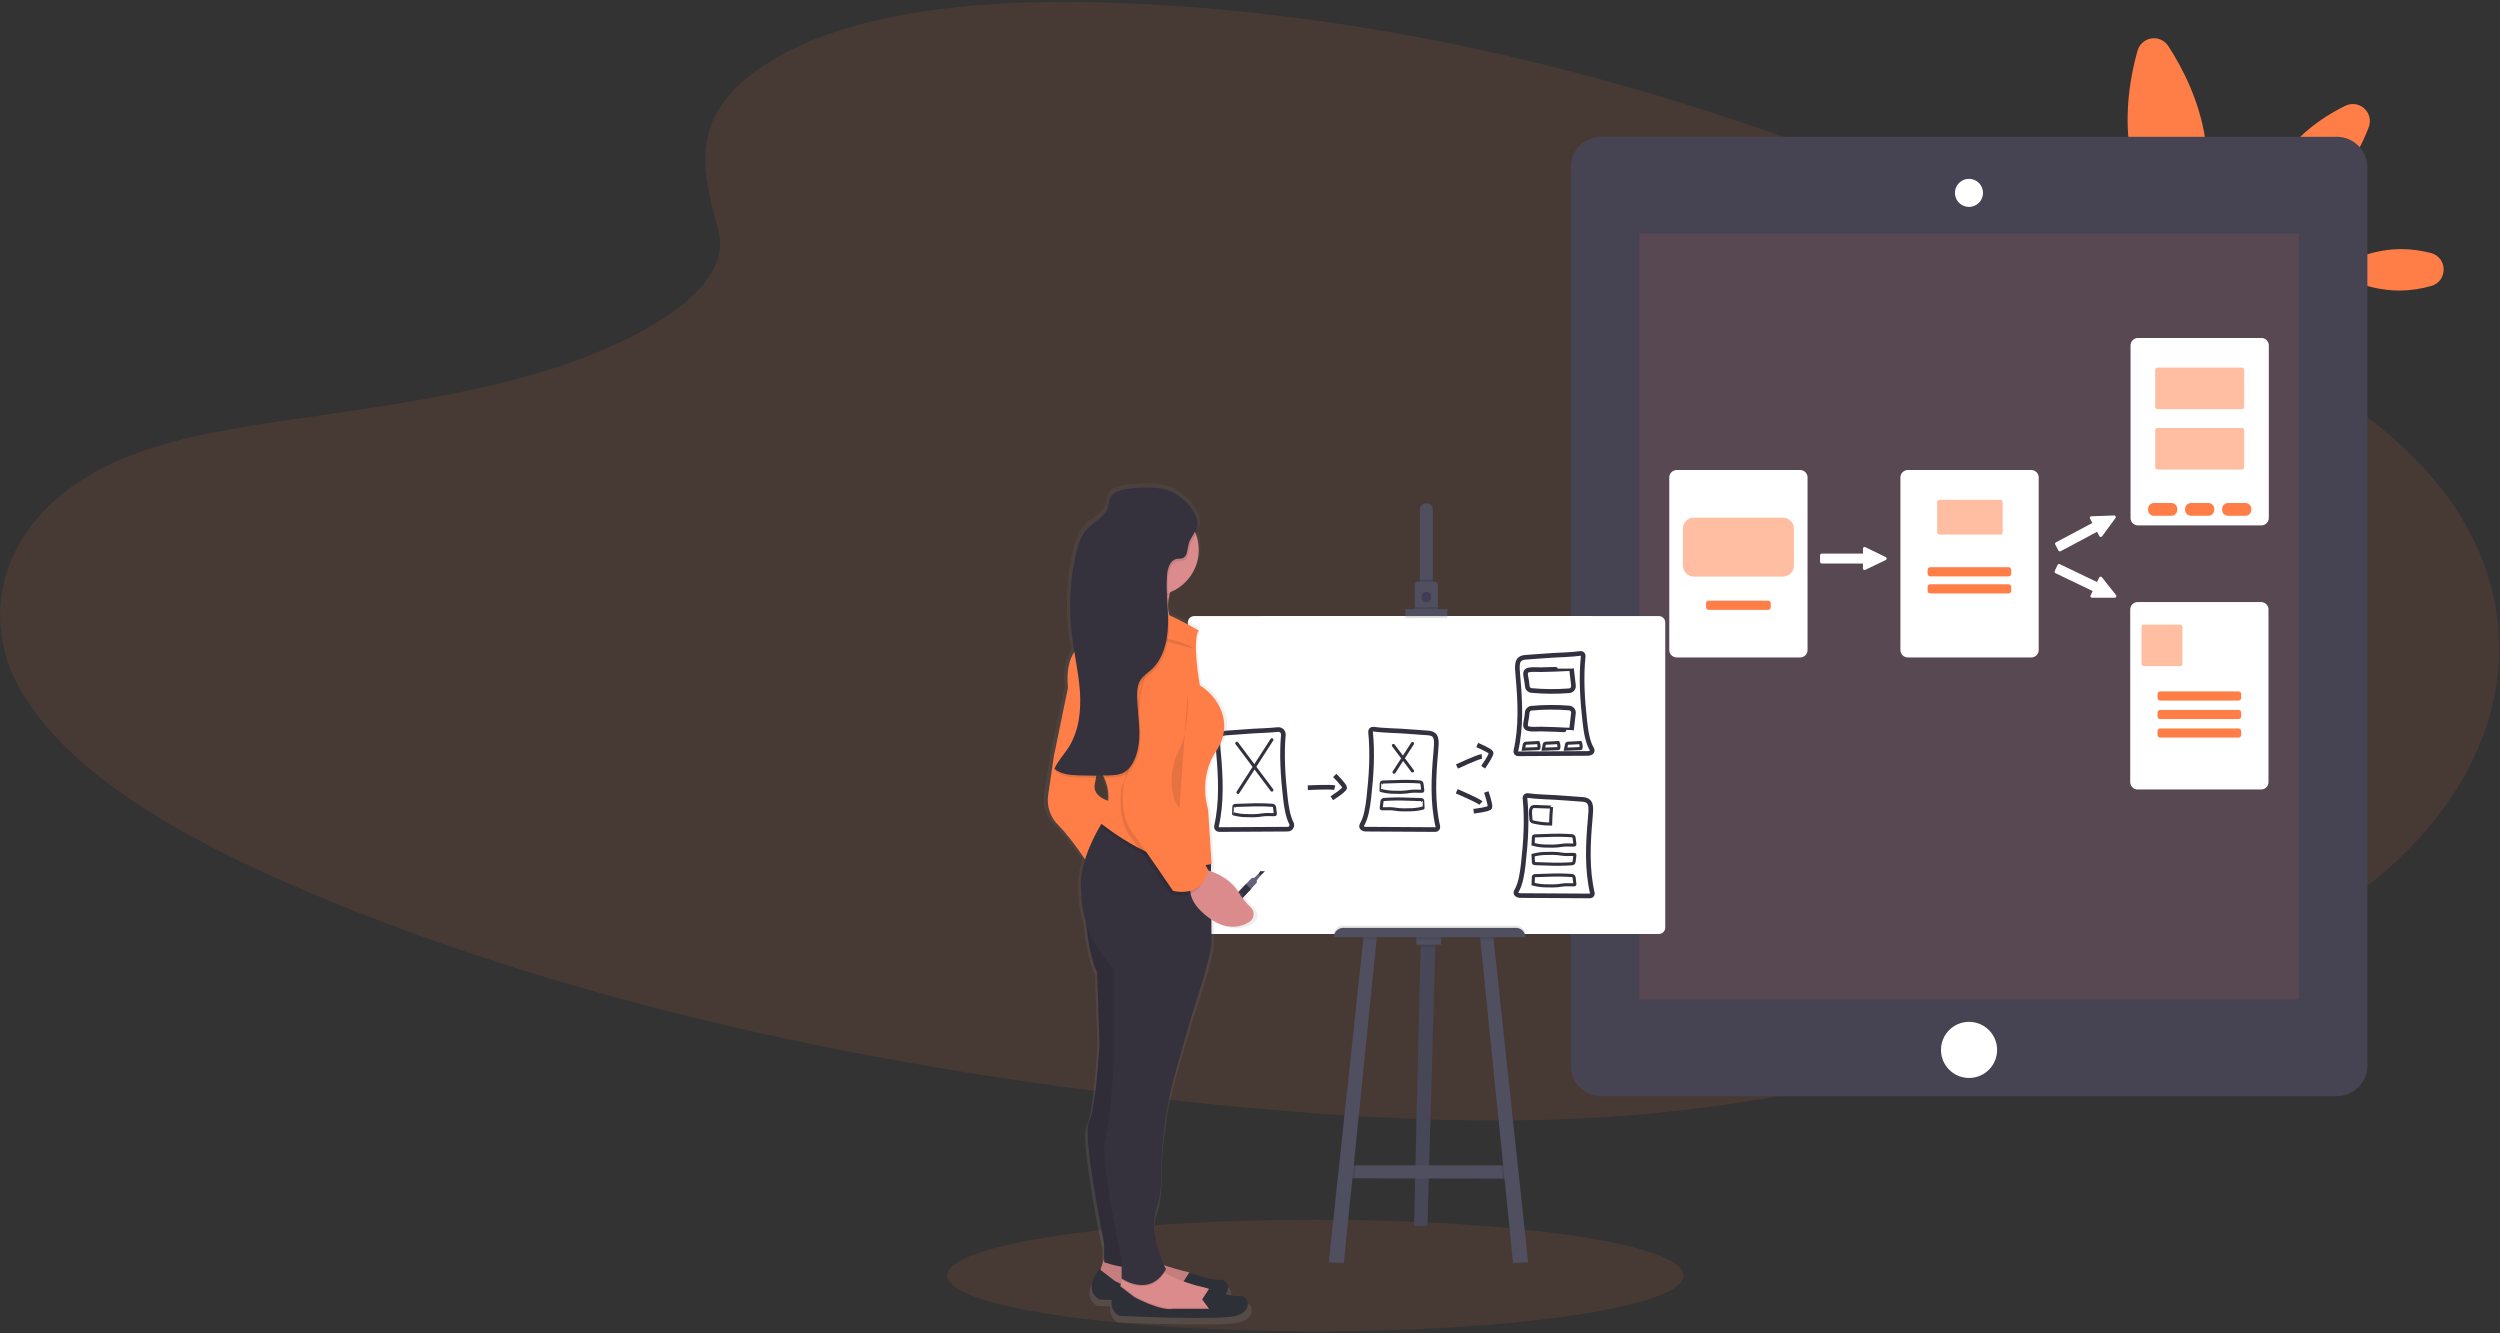 <svg width="992" height="529" viewBox="0 0 992 529" fill="none" xmlns="http://www.w3.org/2000/svg">
<rect x="0" y="0" width="992" height="529" fill="#333333" stroke="none"/>
<path opacity="0.1" d="M521.936 528.266C602.61 528.266 668.009 518.353 668.009 506.125C668.009 493.896 602.61 483.983 521.936 483.983C441.263 483.983 375.864 493.896 375.864 506.125C375.864 518.353 441.263 528.266 521.936 528.266Z" fill="#FF7E47"/>
<path opacity="0.1" d="M306.232 24.03C339.871 3.61 392.683 -0.572 440.76 1.077C591.747 6.194 728.028 55.809 845.944 111.944C888.629 132.271 930.654 154.167 958.356 182.157C1014.76 239.123 998.022 318.045 919.6 364.973C892.918 380.964 860.574 393.185 827.374 404.034C768.33 423.328 704.624 438.815 637.615 443.224C589.831 446.367 541.46 443.809 493.954 439.423C361.221 427.172 230.931 400.061 121.736 353.705C73.845 333.396 28.705 308.093 8.962 275.195C-10.782 242.296 1.818 200.609 50.763 181.143C70.989 173.085 95.171 169.457 118.842 166.031C153.669 161.006 189.104 156.049 220.551 145.833C253.029 135.273 291.49 114.859 285.063 91.5C278.16 66.425 272.606 44.412 306.236 24.03H306.232Z" fill="#FF7E47"/>
<path d="M875.032 55.164C879.19 82.57 867.621 107.055 867.621 107.055C867.621 107.055 849.311 87.109 845.141 59.703C842.81 44.327 845.424 29.885 848.167 20.155C848.513 18.892 849.219 17.756 850.198 16.886C851.177 16.015 852.388 15.448 853.683 15.252C854.979 15.057 856.303 15.242 857.496 15.785C858.688 16.328 859.697 17.205 860.4 18.31C865.917 26.773 872.701 39.794 875.032 55.164Z" fill="#FF7E47"/>
<path d="M952.343 98.843C956.463 98.824 960.567 99.343 964.552 100.387C971.262 102.109 971.366 111.612 964.693 113.481C960.732 114.61 956.64 115.218 952.521 115.29C937.434 115.456 925.115 107.362 925.115 107.362C925.115 107.362 937.256 99.009 952.343 98.843Z" fill="#FF7E47"/>
<path d="M909.905 57.181C895.864 72.612 892.893 92.779 892.893 92.779C892.893 92.779 912.685 87.92 926.72 72.483C933.228 65.33 937.361 57.162 939.919 50.458C940.404 49.189 940.495 47.803 940.181 46.482C939.867 45.16 939.163 43.964 938.16 43.048C937.156 42.132 935.9 41.539 934.556 41.347C933.211 41.155 931.839 41.372 930.62 41.971C924.15 45.15 916.412 50.028 909.905 57.181Z" fill="#FF7E47"/>
<path d="M927.206 54.272H635.43C628.705 54.272 623.252 59.724 623.252 66.449V422.787C623.252 429.512 628.705 434.964 635.43 434.964H927.206C933.932 434.964 939.384 429.512 939.384 422.787V66.449C939.384 59.724 933.932 54.272 927.206 54.272Z" fill="#464353"/>
<path opacity="0.1" d="M912.113 92.675H650.523V396.561H912.113V92.675Z" fill="#FF7E47"/>
<path d="M781.318 427.731C787.467 427.731 792.451 422.747 792.451 416.599C792.451 410.451 787.467 405.467 781.318 405.467C775.17 405.467 770.186 410.451 770.186 416.599C770.186 422.747 775.17 427.731 781.318 427.731Z" fill="white"/>
<path d="M781.318 81.795C780.278 81.795 779.261 81.486 778.397 80.908C777.532 80.331 776.858 79.509 776.46 78.548C776.062 77.588 775.958 76.53 776.161 75.51C776.364 74.49 776.864 73.553 777.6 72.818C778.335 72.082 779.272 71.581 780.292 71.378C781.312 71.175 782.37 71.28 783.331 71.678C784.291 72.076 785.113 72.75 785.691 73.614C786.268 74.479 786.577 75.496 786.577 76.536C786.574 77.93 786.018 79.265 785.033 80.251C784.048 81.236 782.712 81.791 781.318 81.795Z" fill="white"/>
<path d="M781.319 71.585C782.298 71.585 783.255 71.875 784.069 72.419C784.883 72.963 785.518 73.737 785.893 74.641C786.268 75.546 786.366 76.541 786.175 77.502C785.983 78.462 785.512 79.344 784.819 80.037C784.127 80.729 783.245 81.201 782.284 81.392C781.324 81.583 780.329 81.485 779.424 81.11C778.519 80.735 777.746 80.101 777.202 79.287C776.658 78.472 776.367 77.515 776.367 76.536C776.369 75.223 776.891 73.965 777.819 73.037C778.748 72.109 780.006 71.587 781.319 71.585ZM781.319 70.97C780.216 70.964 779.137 71.285 778.218 71.893C777.298 72.501 776.58 73.368 776.154 74.385C775.728 75.401 775.614 76.521 775.825 77.603C776.036 78.685 776.564 79.679 777.341 80.461C778.118 81.242 779.11 81.775 780.191 81.993C781.271 82.21 782.392 82.102 783.411 81.681C784.43 81.261 785.301 80.547 785.914 79.632C786.527 78.716 786.854 77.638 786.854 76.536C786.858 75.806 786.718 75.083 786.441 74.408C786.165 73.733 785.758 73.119 785.244 72.602C784.729 72.085 784.118 71.674 783.444 71.394C782.77 71.114 782.048 70.97 781.319 70.97Z" fill="white"/>
<path d="M714.285 186.813H665.321C663.861 186.813 662.677 187.998 662.677 189.458V257.925C662.677 259.385 663.861 260.569 665.321 260.569H714.285C715.746 260.569 716.93 259.385 716.93 257.925V189.458C716.93 187.998 715.746 186.813 714.285 186.813Z" fill="white" stroke="white" stroke-width="0.615" stroke-miterlimit="10"/>
<path opacity="0.5" d="M707.451 205.399H672.154C669.729 205.399 667.763 207.366 667.763 209.791V224.41C667.763 226.836 669.729 228.802 672.154 228.802H707.451C709.877 228.802 711.843 226.836 711.843 224.41V209.791C711.843 207.366 709.877 205.399 707.451 205.399Z" fill="#FF7E47"/>
<path d="M701.602 238.348H678.003C677.429 238.348 676.964 238.813 676.964 239.387V240.943C676.964 241.517 677.429 241.983 678.003 241.983H701.602C702.177 241.983 702.642 241.517 702.642 240.943V239.387C702.642 238.813 702.177 238.348 701.602 238.348Z" fill="#FF7E47"/>
<path d="M806.006 186.813H757.043C755.582 186.813 754.398 187.998 754.398 189.458V257.925C754.398 259.385 755.582 260.569 757.043 260.569H806.006C807.467 260.569 808.651 259.385 808.651 257.925V189.458C808.651 187.998 807.467 186.813 806.006 186.813Z" fill="white" stroke="white" stroke-width="0.615" stroke-miterlimit="10"/>
<path opacity="0.5" d="M793.767 198.333H769.565C769.069 198.333 768.667 198.735 768.667 199.231V211.237C768.667 211.733 769.069 212.135 769.565 212.135H793.767C794.263 212.135 794.665 211.733 794.665 211.237V199.231C794.665 198.735 794.263 198.333 793.767 198.333Z" fill="#FF7E47"/>
<path d="M797.014 225.068H765.905C765.331 225.068 764.866 225.534 764.866 226.108V227.664C764.866 228.238 765.331 228.703 765.905 228.703H797.014C797.588 228.703 798.053 228.238 798.053 227.664V226.108C798.053 225.534 797.588 225.068 797.014 225.068Z" fill="#FF7E47"/>
<path d="M797.014 231.847H765.905C765.331 231.847 764.866 232.312 764.866 232.886V234.442C764.866 235.016 765.331 235.482 765.905 235.482H797.014C797.588 235.482 798.053 235.016 798.053 234.442V232.886C798.053 232.312 797.588 231.847 797.014 231.847Z" fill="#FF7E47"/>
<path d="M897.315 134.418H848.352C846.891 134.418 845.707 135.602 845.707 137.063V205.529C845.707 206.99 846.891 208.174 848.352 208.174H897.315C898.776 208.174 899.96 206.99 899.96 205.529V137.063C899.96 135.602 898.776 134.418 897.315 134.418Z" fill="white" stroke="white" stroke-width="0.615" stroke-miterlimit="10"/>
<path opacity="0.5" d="M889.596 145.863H856.07C855.574 145.863 855.172 146.265 855.172 146.761V161.448C855.172 161.944 855.574 162.346 856.07 162.346H889.596C890.092 162.346 890.494 161.944 890.494 161.448V146.761C890.494 146.265 890.092 145.863 889.596 145.863Z" fill="#FF7E47"/>
<path opacity="0.5" d="M889.596 169.819H856.07C855.574 169.819 855.172 170.221 855.172 170.717V185.405C855.172 185.9 855.574 186.302 856.07 186.302H889.596C890.092 186.302 890.494 185.9 890.494 185.405V170.717C890.494 170.221 890.092 169.819 889.596 169.819Z" fill="#FF7E47"/>
<path d="M861.581 199.588H854.705C853.404 199.588 852.35 200.643 852.35 201.943V202.319C852.35 203.62 853.404 204.674 854.705 204.674H861.581C862.882 204.674 863.937 203.62 863.937 202.319V201.943C863.937 200.643 862.882 199.588 861.581 199.588Z" fill="#FF7E47"/>
<path d="M876.275 199.588H869.399C868.098 199.588 867.043 200.643 867.043 201.943V202.319C867.043 203.62 868.098 204.674 869.399 204.674H876.275C877.576 204.674 878.63 203.62 878.63 202.319V201.943C878.63 200.643 877.576 199.588 876.275 199.588Z" fill="#FF7E47"/>
<path d="M890.968 199.588H884.092C882.791 199.588 881.736 200.643 881.736 201.943V202.319C881.736 203.62 882.791 204.674 884.092 204.674H890.968C892.269 204.674 893.324 203.62 893.324 202.319V201.943C893.324 200.643 892.269 199.588 890.968 199.588Z" fill="#FF7E47"/>
<path d="M897.186 239.209H848.223C846.762 239.209 845.578 240.393 845.578 241.854V310.32C845.578 311.781 846.762 312.965 848.223 312.965H897.186C898.647 312.965 899.831 311.781 899.831 310.32V241.854C899.831 240.393 898.647 239.209 897.186 239.209Z" fill="white" stroke="white" stroke-width="0.615" stroke-miterlimit="10"/>
<path opacity="0.5" d="M865.081 247.831H850.665C850.169 247.831 849.767 248.233 849.767 248.729V263.416C849.767 263.912 850.169 264.314 850.665 264.314H865.081C865.577 264.314 865.979 263.912 865.979 263.416V248.729C865.979 248.233 865.577 247.831 865.081 247.831Z" fill="#FF7E47"/>
<path d="M888.262 274.353H857.153C856.579 274.353 856.114 274.818 856.114 275.392V276.948C856.114 277.522 856.579 277.987 857.153 277.987H888.262C888.836 277.987 889.301 277.522 889.301 276.948V275.392C889.301 274.818 888.836 274.353 888.262 274.353Z" fill="#FF7E47"/>
<path d="M888.262 281.702H857.153C856.579 281.702 856.114 282.168 856.114 282.742V284.298C856.114 284.872 856.579 285.337 857.153 285.337H888.262C888.836 285.337 889.301 284.872 889.301 284.298V282.742C889.301 282.168 888.836 281.702 888.262 281.702Z" fill="#FF7E47"/>
<path d="M888.262 289.052H857.153C856.579 289.052 856.114 289.517 856.114 290.091V291.647C856.114 292.221 856.579 292.687 857.153 292.687H888.262C888.836 292.687 889.301 292.221 889.301 291.647V290.091C889.301 289.517 888.836 289.052 888.262 289.052Z" fill="#FF7E47"/>
<path d="M748.143 221.932L747.312 222.332L740.584 225.567L739.969 225.856C739.928 225.875 739.883 225.886 739.838 225.887C739.793 225.888 739.748 225.88 739.706 225.864C739.664 225.847 739.626 225.822 739.594 225.79C739.562 225.758 739.537 225.72 739.52 225.678C739.513 225.637 739.513 225.595 739.52 225.555V223.642C739.52 223.555 739.486 223.472 739.424 223.411C739.363 223.35 739.28 223.316 739.194 223.316H722.84C722.753 223.316 722.669 223.282 722.607 223.221C722.545 223.16 722.509 223.077 722.508 222.99V220.29C722.509 220.203 722.545 220.12 722.607 220.059C722.669 219.998 722.753 219.964 722.84 219.964H739.212C739.299 219.962 739.382 219.927 739.443 219.864C739.504 219.802 739.538 219.719 739.538 219.632V217.676C739.532 217.635 739.532 217.594 739.538 217.553C739.556 217.511 739.581 217.474 739.613 217.443C739.646 217.411 739.684 217.387 739.726 217.371C739.768 217.355 739.813 217.347 739.858 217.349C739.903 217.351 739.947 217.361 739.987 217.381L740.602 217.67L747.312 220.936L748.143 221.342C748.199 221.368 748.246 221.41 748.28 221.462C748.313 221.514 748.331 221.575 748.331 221.637C748.331 221.699 748.313 221.759 748.28 221.812C748.246 221.864 748.199 221.906 748.143 221.932Z" fill="white" stroke="white" stroke-width="0.615" stroke-miterlimit="10"/>
<path d="M839.188 205.345L838.646 206.089L834.243 212.092L833.855 212.627C833.828 212.662 833.793 212.692 833.754 212.714C833.715 212.736 833.672 212.75 833.627 212.755C833.582 212.761 833.537 212.757 833.494 212.744C833.451 212.732 833.41 212.711 833.375 212.682C833.344 212.655 833.319 212.622 833.302 212.584L832.404 210.899C832.362 210.821 832.292 210.763 832.208 210.737C832.124 210.711 832.033 210.718 831.955 210.757L817.501 218.451C817.463 218.472 817.422 218.484 817.379 218.489C817.336 218.493 817.293 218.489 817.252 218.476C817.21 218.463 817.172 218.443 817.139 218.415C817.106 218.388 817.078 218.354 817.058 218.316L815.791 215.924C815.771 215.886 815.758 215.844 815.754 215.801C815.75 215.758 815.754 215.715 815.767 215.674C815.779 215.633 815.8 215.595 815.827 215.561C815.855 215.528 815.889 215.501 815.927 215.481L830.38 207.799C830.418 207.779 830.452 207.751 830.479 207.718C830.507 207.685 830.527 207.647 830.54 207.606C830.553 207.565 830.557 207.521 830.553 207.478C830.548 207.436 830.536 207.394 830.515 207.356L829.599 205.628C829.576 205.593 829.563 205.553 829.562 205.511C829.556 205.466 829.56 205.42 829.572 205.377C829.585 205.333 829.607 205.293 829.637 205.259C829.667 205.224 829.703 205.197 829.745 205.178C829.786 205.159 829.83 205.149 829.876 205.148H830.534L837.988 204.877L838.911 204.847C838.969 204.847 839.026 204.862 839.076 204.892C839.126 204.921 839.167 204.964 839.196 205.014C839.224 205.065 839.238 205.123 839.237 205.181C839.235 205.239 839.218 205.296 839.188 205.345Z" fill="white" stroke="white" stroke-width="0.615" stroke-miterlimit="10"/>
<path d="M839.138 236.871H830.116C830.071 236.871 830.026 236.862 829.985 236.844C829.944 236.826 829.906 236.8 829.876 236.767C829.845 236.734 829.822 236.695 829.807 236.653C829.792 236.611 829.786 236.565 829.79 236.521C829.791 236.48 829.802 236.44 829.82 236.404L830.644 234.676C830.663 234.637 830.674 234.595 830.677 234.552C830.679 234.509 830.673 234.466 830.659 234.425C830.644 234.385 830.622 234.347 830.593 234.315C830.564 234.283 830.53 234.257 830.491 234.239L815.73 227.154C815.651 227.115 815.59 227.047 815.561 226.964C815.533 226.881 815.538 226.79 815.576 226.711L816.745 224.281C816.762 224.242 816.788 224.206 816.82 224.177C816.852 224.148 816.889 224.125 816.93 224.111C816.971 224.097 817.014 224.091 817.057 224.093C817.1 224.096 817.143 224.108 817.181 224.128L831.942 231.219C832.022 231.256 832.112 231.26 832.195 231.231C832.277 231.203 832.345 231.143 832.385 231.065L833.234 229.3C833.257 229.249 833.292 229.205 833.337 229.173C833.382 229.14 833.435 229.119 833.49 229.113C833.545 229.107 833.601 229.115 833.652 229.137C833.703 229.159 833.748 229.194 833.781 229.239L834.193 229.749L838.825 235.604L839.396 236.33C839.439 236.378 839.466 236.437 839.475 236.501C839.484 236.564 839.474 236.628 839.446 236.686C839.419 236.744 839.375 236.792 839.32 236.825C839.265 236.858 839.202 236.874 839.138 236.871Z" fill="white" stroke="white" stroke-width="0.615" stroke-miterlimit="10"/>
<path d="M563.704 375.675L563.753 373.596L569.578 373.872L569.529 375.675L566.392 486.425H561.115L563.704 375.675Z" fill="#504F60"/>
<path opacity="0.1" d="M563.704 375.675L563.753 373.596L569.578 373.872L569.529 375.675L566.392 486.425H561.115L563.704 375.675Z" fill="black"/>
<path d="M535.997 462.414H599.696L600.115 467.691L596.166 467.679L537.46 467.556L534.336 467.55L535.997 462.414Z" fill="#504F60"/>
<path opacity="0.1" d="M563.704 375.675L563.753 373.596L569.578 373.872L569.529 375.675H563.704Z" fill="black"/>
<path d="M571.804 371.166H562.019V374.844H571.804V371.166Z" fill="#504F60"/>
<path opacity="0.1" d="M534.336 467.55L535.997 462.414H537.983L537.46 467.556L534.336 467.55Z" fill="black"/>
<path d="M540.978 372.692L541.132 371.234L546.409 371.099L546.243 372.692L533.222 501.131L527.256 500.854L540.978 372.692Z" fill="#504F60"/>
<path opacity="0.1" d="M595.631 462.414H599.696L600.115 467.691L596.166 467.679L595.631 462.414Z" fill="black"/>
<path d="M592.482 371.234L592.636 372.692L606.363 500.854L600.391 501.131L587.371 372.692L587.211 371.099L592.482 371.234Z" fill="#504F60"/>
<path d="M631.759 244.455H500.195V370.606H631.759V244.455Z" fill="white"/>
<path d="M658.23 244.455H473.877C472.474 244.455 471.337 245.592 471.337 246.995V368.066C471.337 369.469 472.474 370.606 473.877 370.606H658.23C659.633 370.606 660.77 369.469 660.77 368.066V246.995C660.77 245.592 659.633 244.455 658.23 244.455Z" fill="white"/>
<path d="M568.538 202.269V232.732H563.409V202.269C563.409 201.589 563.679 200.936 564.16 200.455C564.641 199.974 565.293 199.704 565.973 199.704C566.654 199.704 567.306 199.974 567.787 200.455C568.268 200.936 568.538 201.589 568.538 202.269Z" fill="#504F60"/>
<path opacity="0.1" d="M568.544 229.958H563.409V232.732H568.544V229.958Z" fill="black"/>
<path d="M570.555 232.037V242.099H561.397V232.037C561.397 231.711 561.527 231.398 561.758 231.167C561.988 230.937 562.301 230.807 562.628 230.807H569.288C569.453 230.802 569.617 230.83 569.771 230.89C569.924 230.95 570.064 231.039 570.182 231.154C570.3 231.269 570.394 231.406 570.458 231.558C570.523 231.71 570.556 231.873 570.555 232.037Z" fill="#504F60"/>
<path opacity="0.1" d="M565.973 239.117C567.047 239.117 567.917 238.246 567.917 237.173C567.917 236.1 567.047 235.229 565.973 235.229C564.9 235.229 564.03 236.1 564.03 237.173C564.03 238.246 564.9 239.117 565.973 239.117Z" fill="black"/>
<path d="M565.973 238.699C567.047 238.699 567.917 237.828 567.917 236.755C567.917 235.682 567.047 234.812 565.973 234.812C564.9 234.812 564.03 235.682 564.03 236.755C564.03 237.828 564.9 238.699 565.973 238.699Z" fill="#3F3D56"/>
<path opacity="0.1" d="M570.555 240.851H561.397V242.099H570.555V240.851Z" fill="black"/>
<path opacity="0.1" d="M574.301 242.518H557.646V245.291H574.301V242.518Z" fill="black"/>
<path d="M574.301 241.682H557.646V244.455H574.301V241.682Z" fill="#504F60"/>
<path opacity="0.1" d="M532.946 367.322H601.572C602.551 367.322 603.489 367.711 604.181 368.403C604.873 369.095 605.262 370.034 605.262 371.013H529.268C529.268 370.036 529.655 369.099 530.344 368.407C531.033 367.716 531.969 367.326 532.946 367.322Z" fill="black"/>
<path opacity="0.1" d="M546.243 372.692H540.978L541.132 371.234L546.409 371.099L546.243 372.692Z" fill="black"/>
<path opacity="0.1" d="M571.804 371.166H562.019V372.691H571.804V371.166Z" fill="black"/>
<path opacity="0.1" d="M587.211 371.099L592.482 371.234L592.636 372.692H587.371L587.211 371.099Z" fill="black"/>
<path d="M532.946 368.184H601.572C602.551 368.184 603.489 368.572 604.181 369.264C604.873 369.956 605.262 370.895 605.262 371.874H529.268C529.268 370.895 529.656 369.956 530.348 369.264C531.04 368.572 531.979 368.184 532.958 368.184H532.946Z" fill="#504F60"/>
<path d="M627.164 259.272C627.303 259.25 627.446 259.261 627.58 259.303C627.715 259.345 627.838 259.418 627.939 259.516C628.041 259.613 628.119 259.733 628.167 259.866C628.215 259.998 628.232 260.14 628.216 260.28C627.324 268.891 627.896 277.711 628.861 286.303C629.31 290.233 629.919 294.391 631.66 297.306C631.771 297.483 631.819 297.692 631.797 297.899C631.775 298.107 631.683 298.301 631.537 298.45C631.051 298.828 630.441 299.01 629.827 298.96L602.378 299.114C602.238 299.115 602.101 299.085 601.975 299.024C601.849 298.964 601.739 298.876 601.653 298.767C601.566 298.658 601.506 298.531 601.476 298.395C601.446 298.259 601.447 298.118 601.48 297.982C603.688 288.572 603.214 278.301 602.329 268.54C601.892 263.737 601.64 261.16 605.225 260.822C608.916 260.489 612.606 260.336 616.296 260.028C617.182 259.954 624.279 259.745 627.164 259.272Z" fill="white" stroke="#33313F" stroke-width="1.845" stroke-miterlimit="10"/>
<path d="M606.16 315.664C606.021 315.643 605.878 315.653 605.744 315.696C605.609 315.738 605.487 315.811 605.385 315.908C605.283 316.006 605.205 316.126 605.157 316.258C605.109 316.391 605.093 316.533 605.108 316.673C606 325.284 605.428 334.103 604.457 342.695C604.014 346.626 603.405 350.783 601.664 353.705C601.553 353.88 601.504 354.088 601.526 354.295C601.549 354.502 601.641 354.695 601.787 354.842C602.273 355.221 602.883 355.403 603.497 355.353L630.946 355.513C631.086 355.512 631.223 355.48 631.348 355.418C631.473 355.357 631.582 355.269 631.669 355.16C631.755 355.05 631.815 354.923 631.846 354.787C631.876 354.652 631.876 354.511 631.844 354.375C629.636 344.965 630.11 334.694 630.996 324.933C631.432 320.129 631.684 317.552 628.099 317.214C624.513 316.876 620.718 316.728 617.028 316.421C616.142 316.347 609.045 316.138 606.16 315.664Z" fill="white" stroke="#33313F" stroke-width="1.845" stroke-miterlimit="10"/>
<path d="M614.223 331.508C617.413 331.36 620.609 331.399 623.793 331.625C624 331.645 624.193 331.735 624.341 331.881C624.489 332.027 624.582 332.219 624.605 332.425L624.907 334.94C624.922 334.996 624.923 335.056 624.91 335.112C624.897 335.169 624.871 335.222 624.833 335.266C624.765 335.315 624.682 335.337 624.599 335.328C623.258 335.365 621.918 335.211 620.583 335.328C619.753 335.395 618.929 335.555 618.123 335.648C616.761 335.767 615.392 335.792 614.027 335.721C612.103 335.755 610.184 335.519 608.325 335.02C608.325 335.02 608.436 332.935 608.436 332.738C608.436 331.767 608.405 331.681 609.408 331.656L614.223 331.508Z" stroke="#33313F" stroke-width="1.23" stroke-miterlimit="10" stroke-linecap="round"/>
<path d="M614.223 342.849C617.413 342.999 620.609 342.958 623.793 342.726C624 342.706 624.193 342.616 624.341 342.471C624.489 342.325 624.582 342.133 624.605 341.927L624.907 339.417C624.922 339.36 624.923 339.3 624.91 339.242C624.898 339.184 624.871 339.131 624.833 339.085C624.765 339.037 624.682 339.015 624.599 339.024C623.258 338.987 621.918 339.147 620.583 339.024C619.753 338.962 618.929 338.802 618.123 338.71C616.761 338.587 615.392 338.562 614.027 338.636C612.103 338.603 610.184 338.839 608.325 339.337C608.325 339.337 608.436 341.416 608.436 341.619C608.436 342.591 608.405 342.671 609.408 342.702L614.223 342.849Z" stroke="#33313F" stroke-width="1.23" stroke-miterlimit="10" stroke-linecap="round"/>
<path d="M614.223 347.29C617.413 347.141 620.609 347.182 623.793 347.413C624 347.433 624.193 347.524 624.341 347.669C624.489 347.815 624.582 348.007 624.605 348.213L624.907 350.722C624.922 350.779 624.923 350.84 624.91 350.897C624.898 350.955 624.871 351.009 624.833 351.054C624.765 351.103 624.682 351.125 624.599 351.116C623.258 351.153 621.918 350.993 620.583 351.116C619.753 351.177 618.929 351.343 618.123 351.436C616.761 351.554 615.392 351.576 614.027 351.503C612.103 351.539 610.184 351.305 608.325 350.808C608.325 350.808 608.436 348.723 608.436 348.52C608.436 347.549 608.405 347.469 609.408 347.444L614.223 347.29Z" stroke="#33313F" stroke-width="1.23" stroke-miterlimit="10" stroke-linecap="round"/>
<path d="M618.264 294.648C618.546 295.324 618.639 296.064 618.535 296.789C618.536 296.847 618.521 296.904 618.492 296.955C618.458 296.988 618.417 297.013 618.373 297.029C618.328 297.045 618.281 297.051 618.234 297.047L612.391 297.275C612.391 297.275 612.717 295.553 612.76 295.43C612.963 294.728 613.473 294.913 614.131 294.876L618.264 294.648Z" fill="white" stroke="#33313F" stroke-width="1.23" stroke-miterlimit="10" stroke-linecap="round"/>
<path d="M627.09 294.648C627.369 295.325 627.461 296.065 627.355 296.789C627.358 296.846 627.345 296.904 627.318 296.955C627.283 296.987 627.243 297.012 627.198 297.028C627.154 297.044 627.107 297.05 627.06 297.047L621.21 297.275C621.21 297.275 621.543 295.553 621.586 295.43C621.782 294.728 622.293 294.913 622.957 294.876L627.09 294.648Z" fill="white" stroke="#33313F" stroke-width="1.23" stroke-miterlimit="10" stroke-linecap="round"/>
<path d="M623.566 265.286L624.353 272.052C624.38 272.296 624.357 272.543 624.286 272.779C624.216 273.014 624.099 273.233 623.942 273.423C623.786 273.613 623.593 273.769 623.375 273.883C623.158 273.997 622.919 274.067 622.674 274.088C617.682 274.482 612.666 274.449 607.68 273.989C607.236 273.946 606.823 273.745 606.517 273.422C606.211 273.098 606.032 272.675 606.013 272.23C605.919 271.024 605.743 269.826 605.484 268.644C605.281 267.414 605.06 266.227 606.511 265.864C607.963 265.502 609.949 265.76 611.536 265.729C613.438 265.692 615.335 265.639 617.225 265.569C617.754 265.569 623.566 265.256 623.566 265.286V265.286Z" stroke="#33313F" stroke-width="1.845" stroke-miterlimit="10"/>
<path d="M623.566 289.728L624.341 282.963C624.367 282.718 624.345 282.471 624.274 282.236C624.203 282 624.086 281.781 623.93 281.592C623.774 281.402 623.581 281.246 623.363 281.131C623.145 281.017 622.907 280.948 622.662 280.927C617.67 280.533 612.654 280.564 607.667 281.019C607.223 281.062 606.809 281.265 606.503 281.589C606.196 281.914 606.018 282.338 606.001 282.785C605.907 283.991 605.73 285.189 605.472 286.37C605.269 287.6 605.047 288.787 606.499 289.15C607.95 289.513 609.937 289.255 611.524 289.286C613.424 289.322 615.319 289.372 617.213 289.445C617.754 289.464 623.566 289.778 623.566 289.728V289.728Z" stroke="#33313F" stroke-width="1.845" stroke-miterlimit="10"/>
<path d="M615.663 320.216C615.458 322.467 615.329 324.722 615.275 326.982C613.018 326.963 610.768 326.705 608.565 326.213C608.392 326.205 608.222 326.158 608.068 326.077C607.914 325.997 607.78 325.883 607.675 325.744C607.57 325.606 607.497 325.446 607.461 325.276C607.424 325.106 607.425 324.931 607.464 324.761C607.421 323.359 606.683 320.228 608.657 320.032C609.248 319.97 615.657 320.327 615.663 320.216V320.216Z" stroke="#33313F" stroke-width="1.23" stroke-miterlimit="10" stroke-linecap="round"/>
<path d="M507.065 289.488C507.354 289.457 507.647 289.49 507.922 289.586C508.196 289.681 508.446 289.837 508.654 290.041C508.861 290.246 509.02 290.493 509.12 290.767C509.219 291.04 509.257 291.332 509.23 291.622C508.522 299.808 509.082 308.191 510.005 316.353C510.417 319.982 510.964 323.801 512.416 326.661C512.542 326.906 512.603 327.18 512.594 327.456C512.584 327.731 512.504 328 512.36 328.236C512.217 328.472 512.016 328.667 511.776 328.802C511.536 328.938 511.265 329.01 510.989 329.011L483.755 329.171C483.592 329.172 483.431 329.136 483.284 329.066C483.137 328.997 483.008 328.895 482.906 328.769C482.803 328.642 482.731 328.494 482.694 328.336C482.657 328.178 482.655 328.013 482.691 327.854C484.849 318.493 484.376 308.271 483.496 298.591C483.053 293.787 482.807 291.21 486.387 290.872C490.077 290.546 493.767 290.392 497.427 290.078C498.208 290.017 503.793 289.845 507.065 289.488Z" fill="white" stroke="#33313F" stroke-width="1.845" stroke-miterlimit="10" stroke-linecap="round"/>
<path d="M544.951 289.335C544.802 289.312 544.65 289.324 544.506 289.369C544.363 289.415 544.232 289.493 544.123 289.598C544.015 289.703 543.932 289.831 543.882 289.973C543.831 290.116 543.814 290.267 543.832 290.417C544.711 298.985 544.139 307.792 543.174 316.353C542.731 320.283 542.122 324.423 540.388 327.344C540.266 327.551 540.225 327.795 540.273 328.03C540.321 328.265 540.453 328.474 540.646 328.617C541.111 328.912 541.659 329.05 542.208 329.011L569.584 329.171C569.734 329.171 569.882 329.137 570.017 329.071C570.152 329.004 570.27 328.908 570.362 328.79C570.454 328.671 570.518 328.533 570.548 328.386C570.578 328.238 570.575 328.086 570.537 327.941C568.354 318.549 568.821 308.29 569.707 298.573C570.143 293.769 570.396 291.192 566.816 290.854C563.126 290.528 559.436 290.374 555.745 290.06C554.841 290.005 547.891 289.802 544.951 289.335Z" fill="white" stroke="#33313F" stroke-width="1.845" stroke-miterlimit="10"/>
<path d="M490.76 294.926L504.684 313.5" stroke="#33313F" stroke-width="1.23" stroke-miterlimit="10" stroke-linecap="round"/>
<path d="M504.684 293.535L491.221 314.428" stroke="#33313F" stroke-width="1.23" stroke-miterlimit="10" stroke-linecap="round"/>
<path d="M552.897 295.799L560.481 305.916" stroke="#33313F" stroke-width="1.23" stroke-miterlimit="10" stroke-linecap="round"/>
<path d="M560.481 295.036L553.15 306.421" stroke="#33313F" stroke-width="1.23" stroke-miterlimit="10" stroke-linecap="round"/>
<path d="M495.36 319.435C498.552 319.286 501.75 319.325 504.937 319.552C505.142 319.574 505.335 319.665 505.482 319.81C505.629 319.955 505.723 320.146 505.749 320.351L506.044 322.867C506.058 322.924 506.06 322.983 506.048 323.041C506.036 323.098 506.012 323.152 505.976 323.199C505.906 323.242 505.825 323.263 505.742 323.261C504.402 323.298 503.055 323.138 501.72 323.261C500.89 323.322 500.072 323.482 499.26 323.574C497.898 323.694 496.529 323.719 495.164 323.648C493.242 323.682 491.325 323.446 489.468 322.947C489.431 322.947 489.579 320.868 489.579 320.665C489.579 319.693 489.542 319.613 490.545 319.583L495.36 319.435Z" stroke="#33313F" stroke-width="1.23" stroke-miterlimit="10" stroke-linecap="round"/>
<path d="M553.864 310.148C557.055 309.998 560.253 310.039 563.44 310.271C563.646 310.291 563.84 310.381 563.988 310.526C564.135 310.672 564.229 310.864 564.252 311.07L564.547 313.58C564.561 313.637 564.563 313.696 564.551 313.754C564.54 313.811 564.515 313.865 564.479 313.912C564.411 313.96 564.328 313.982 564.245 313.973C562.905 314.01 561.558 313.85 560.223 313.973C559.393 314.035 558.575 314.201 557.763 314.287C556.401 314.41 555.032 314.435 553.667 314.361C551.743 314.394 549.824 314.158 547.965 313.66C547.935 313.66 548.076 311.581 548.076 311.378C548.076 310.406 548.045 310.326 549.048 310.295L553.864 310.148Z" stroke="#33313F" stroke-width="1.23" stroke-miterlimit="10" stroke-linecap="round"/>
<path d="M558.74 317.116C555.551 316.967 552.355 317.006 549.17 317.233C548.964 317.252 548.77 317.343 548.623 317.488C548.475 317.634 548.382 317.826 548.359 318.032L548.076 320.541C548.058 320.598 548.055 320.658 548.067 320.716C548.078 320.774 548.105 320.829 548.143 320.874C548.211 320.922 548.294 320.944 548.377 320.935C549.718 320.972 551.059 320.818 552.399 320.935C553.23 320.997 554.048 321.163 554.86 321.255C556.222 321.372 557.59 321.396 558.956 321.329C560.88 321.363 562.799 321.127 564.657 320.628C564.688 320.628 564.546 318.543 564.546 318.346C564.546 317.368 564.583 317.288 563.581 317.263L558.74 317.116Z" stroke="#33313F" stroke-width="1.23" stroke-miterlimit="10" stroke-linecap="round"/>
<path d="M518.941 312.564C518.941 312.564 527.988 312.103 529.612 312.564" stroke="#33313F" stroke-width="1.845" stroke-miterlimit="10"/>
<path d="M529.624 307.693C529.624 307.693 533.567 311.636 533.567 312.564C533.567 313.493 528.462 316.741 528.462 316.741" stroke="#33313F" stroke-width="1.845" stroke-miterlimit="10"/>
<path d="M578.114 304.151C578.114 304.151 586.313 300.313 587.992 300.129" stroke="#33313F" stroke-width="1.845" stroke-miterlimit="10"/>
<path d="M586.159 295.62C586.159 295.62 591.295 297.785 591.645 298.64C591.996 299.495 588.496 304.434 588.496 304.434" stroke="#33313F" stroke-width="1.845" stroke-miterlimit="10"/>
<path d="M578.028 313.979C578.028 313.979 586.362 317.516 587.623 318.648" stroke="#33313F" stroke-width="1.845" stroke-miterlimit="10"/>
<path d="M589.751 314.263C589.751 314.263 591.596 319.534 591.165 320.37C590.735 321.207 584.75 321.895 584.75 321.895" stroke="#33313F" stroke-width="1.845" stroke-miterlimit="10"/>
<path d="M610.373 294.648C610.653 295.325 610.744 296.065 610.638 296.789C610.641 296.846 610.628 296.904 610.601 296.955C610.567 296.987 610.526 297.012 610.481 297.028C610.437 297.044 610.39 297.05 610.343 297.047L604.494 297.275C604.494 297.275 604.826 295.553 604.869 295.43C605.066 294.728 605.582 294.913 606.24 294.876L610.373 294.648Z" fill="white" stroke="#33313F" stroke-width="1.23" stroke-miterlimit="10" stroke-linecap="round"/>
<path d="M500.102 345.654L499.137 347.137L499.881 347.653L501.947 345.728L500.102 345.654Z" fill="#33313F"/>
<path d="M489.382 360.341L486.738 362.789L485.016 361.135L487.205 358.324L487.691 357.819L494.395 350.796L496.677 348.409L497.747 348.28L499.285 346.755L500.189 347.548L498.694 349.295L498.719 350.211L496.388 352.739L489.807 359.886L489.382 360.341Z" fill="#65617D"/>
<path d="M496.388 352.739L489.807 359.886L487.691 357.82L494.395 350.796L496.388 352.739Z" fill="#33313F"/>
<path d="M497.808 360.526C495.859 358.712 494.165 356.644 492.771 354.376C489.819 349.775 484.886 347.29 481.503 346.054V344.56L481.712 344.517L481.62 343.127H481.712L481.472 339.436V339.406L480.255 321.096C480.255 321.096 475.919 308.887 483.625 297.626C491.332 286.364 484.105 275.564 476.86 271.339C476.86 271.339 473.489 253.503 476.38 249.277C472.459 247.02 468.418 244.977 464.276 243.158C464.208 242.936 464.153 242.715 464.097 242.481C464.018 240.82 463.913 239.16 463.821 237.499C463.917 236.636 464.075 235.781 464.294 234.941C464.387 234.59 464.491 234.239 464.602 233.877C468.046 232.56 471.013 230.235 473.115 227.206C475.216 224.176 476.354 220.582 476.38 216.895C476.381 214.744 475.994 212.61 475.236 210.597C475.625 209.957 475.921 209.266 476.115 208.543C476.577 206.642 476.054 204.613 474.971 202.688C473.04 198.518 468.224 194.612 464.731 193.167C459.725 191.137 452.19 191.617 446.975 192.244C444.047 192.595 440.707 193.573 439.65 196.254C439.262 197.238 439.256 198.327 438.985 199.33C437.891 203.426 433.161 205.332 430.239 208.469C427.656 211.237 426.549 214.982 425.688 218.63C423.29 229.083 422.718 239.872 423.997 250.52C424.292 252.98 424.686 255.409 425.104 257.845C423.345 260.305 421.758 264.653 422.484 272.206L416.702 299.428L414.297 315.388C414.297 315.388 412.852 321.957 418.603 327.591C422.293 331.182 426.752 337.253 429.501 341.183C428.304 344.663 427.711 348.322 427.748 352.002C427.81 353.675 427.902 355.292 428.019 356.83C428.263 360.096 428.882 363.324 429.864 366.449C430.541 373.005 431.875 381.388 434.489 386.745L435.449 415.376C435.449 415.376 434.003 441.663 431.143 446.823C428.284 451.983 437.398 495.639 437.398 495.639V501.74L435.861 506.254L435.473 505.965C428.253 514.883 435.473 518.168 435.473 518.168C435.473 518.168 437.442 518.26 440.584 518.383C440.318 519.634 440.475 520.938 441.032 522.09C441.589 523.241 442.513 524.175 443.66 524.742C443.66 524.742 484.578 526.618 491.805 524.742C499.032 522.867 497.101 516.292 493.244 516.747C491.774 516.931 489.603 516.544 487.481 515.997C489.726 513.383 487.93 509.846 485.064 510.178C481.214 510.646 472.548 507.238 472.548 507.238L472.505 507.294C472.228 507.188 471.945 507.102 471.656 507.035C468.437 506.311 465.257 505.422 462.129 504.372C460.284 500.418 455.979 489.79 459.054 481.548C460.444 477.821 460.899 472.864 460.899 468.054C460.973 453.544 463.108 439.119 467.24 425.21L473.016 405.529C473.016 405.529 481.202 381.585 481.682 375.016L481.651 365.459C488.416 369.764 493.798 368.472 497.23 366.461C497.73 366.166 498.154 365.757 498.467 365.266C498.779 364.776 498.971 364.219 499.028 363.641C499.084 363.062 499.003 362.479 498.791 361.937C498.579 361.396 498.242 360.913 497.808 360.526ZM433.554 310.708C433.721 310.019 433.856 309.268 433.973 308.475C435.104 308.475 436.242 308.475 437.374 308.438C438.781 311.298 439.373 314.49 439.084 317.664C436.476 316.858 432.577 314.884 433.554 310.738V310.708Z" fill="url(#paint0_linear)"/>
<path d="M438.131 499.458L436.286 504.993L442.307 511.015L462.228 515.646L476.589 514.256L475.661 509.157C475.384 508.063 474.813 507.066 474.008 506.275C473.203 505.484 472.196 504.93 471.097 504.673C465.193 503.283 453.937 500.122 451.569 495.725L438.131 499.458Z" fill="#DB8B8B"/>
<path opacity="0.1" d="M438.131 499.458L436.286 504.993L442.307 511.015L462.228 515.646L476.589 514.256L475.661 509.157C475.384 508.063 474.813 507.066 474.008 506.275C473.203 505.484 472.196 504.93 471.097 504.673C465.193 503.283 453.937 500.122 451.569 495.725L438.131 499.458Z" fill="black"/>
<path d="M471.952 512.866L469.172 509.176L471.952 504.871C471.952 504.871 480.286 508.235 483.994 507.774C487.703 507.312 489.53 513.795 482.604 515.646C475.679 517.497 436.279 515.646 436.279 515.646C436.279 515.646 429.329 512.405 436.279 503.604L442.301 508.235C442.301 508.235 452.492 513.77 457.591 512.866H471.952Z" fill="#2E3037"/>
<path d="M484.455 520.745L470.094 522.135L450.173 517.497L444.133 511.476L444.625 510.006L445.314 507.939L445.991 505.916L459.423 502.226C460.105 503.335 461.039 504.268 462.148 504.95C466.509 507.933 474.35 510.092 478.951 511.168C479.142 511.217 479.338 511.273 479.523 511.341C480.497 511.665 481.373 512.229 482.071 512.981C482.768 513.734 483.265 514.65 483.514 515.646L484.455 520.745Z" fill="#DB8B8B"/>
<path opacity="0.1" d="M484.455 520.744L470.094 522.134L450.173 517.497L444.133 511.476L444.625 510.006L450.161 514.256C450.161 514.256 460.358 519.791 465.451 518.887H479.806L477.026 515.197L479.523 511.34C480.497 511.665 481.373 512.229 482.071 512.981C482.768 513.734 483.265 514.65 483.514 515.646L484.455 520.744Z" fill="black"/>
<path d="M479.806 519.354L477.026 515.664L479.806 511.359C479.806 511.359 488.146 514.723 491.848 514.262C495.551 513.801 497.384 520.283 490.464 522.14C483.545 523.998 444.133 522.14 444.133 522.14C444.133 522.14 437.183 518.893 444.133 510.092L450.155 514.723C450.155 514.723 460.352 520.258 465.445 519.36L479.806 519.354Z" fill="#2E3037"/>
<path d="M468.243 250.661C468.243 250.661 446.009 252.973 449.251 243.711C450.159 241.084 450.394 238.272 449.933 235.531C449.357 232.133 448.016 228.911 446.009 226.108L466.853 229.35C465.604 231.437 464.654 233.69 464.03 236.041C461.545 245.876 468.243 250.661 468.243 250.661Z" fill="#DB8B8B"/>
<path d="M430.258 356.282C430.258 356.282 430.72 376.203 435.351 385.933L436.28 414.188C436.28 414.188 434.89 440.137 432.11 445.23C429.33 450.322 438.131 493.412 438.131 493.412V500.823C438.131 500.823 452.953 506.359 457.123 499.895L452.953 444.768L454.798 368.331L430.258 356.282Z" fill="#35323E"/>
<path opacity="0.1" d="M430.252 356.282C430.252 356.282 430.713 376.203 435.345 385.933L436.273 414.188C436.273 414.188 434.883 440.137 432.103 445.23C429.323 450.322 438.124 493.412 438.124 493.412V500.823C438.124 500.823 452.947 506.359 457.117 499.895L452.947 444.768L454.792 368.331L430.252 356.282Z" fill="black"/>
<path d="M420.99 292.354L418.21 299.766L415.897 315.517C415.584 317.711 415.799 319.949 416.524 322.043C417.249 324.138 418.464 326.029 420.067 327.56C425.602 333.095 433.038 344.701 433.038 344.701L441.839 318.297C441.839 318.297 433.038 316.907 434.459 310.886C435.88 304.864 435.382 293.744 435.382 293.744L420.99 292.354Z" fill="#FF7E47"/>
<path opacity="0.1" d="M462.167 504.938C456.219 514.293 446.975 508.991 445.333 507.939L446.01 505.916L459.442 502.226C460.126 503.33 461.059 504.259 462.167 504.938Z" fill="black"/>
<path d="M480.753 374.352C480.286 380.835 472.413 404.49 472.413 404.49L466.878 423.931C462.886 437.668 460.82 451.892 460.74 466.197C460.74 470.939 460.303 475.834 458.969 479.512C455.278 489.704 462.659 503.604 462.659 503.604C456.176 515.185 445.056 507.294 445.056 507.294V499.913C445.056 499.913 436.28 459.591 438.598 451.719C440.917 443.846 441.846 422.529 441.846 422.529V384.082C434.419 376.685 429.906 366.859 429.133 356.405C429.022 354.886 428.93 353.293 428.875 351.639C428.499 341.183 435.64 328.932 438.432 324.577C439.109 323.519 439.527 322.929 439.527 322.929L480.421 339.154L480.514 339.19V344.277L480.753 374.352Z" fill="#35323E"/>
<path opacity="0.1" d="M466.853 229.35C465.604 231.437 464.654 233.69 464.03 236.041C461.766 236.904 459.351 237.304 456.93 237.216C454.508 237.129 452.129 236.555 449.933 235.531C449.357 232.133 448.016 228.911 446.009 226.108L466.853 229.35Z" fill="black"/>
<path d="M457.59 236.299C467.57 236.299 475.66 228.209 475.66 218.229C475.66 208.249 467.57 200.159 457.59 200.159C447.611 200.159 439.521 208.249 439.521 218.229C439.521 228.209 447.611 236.299 457.59 236.299Z" fill="#DB8B8B"/>
<path opacity="0.1" d="M480.753 344.24L480.55 344.277C461.127 348.268 436.753 328.027 436.753 328.027C437.408 326.925 437.972 325.771 438.438 324.577C439.115 323.519 439.533 322.929 439.533 322.929L480.421 339.154L480.526 340.771L480.753 344.24Z" fill="black"/>
<path d="M475.654 250.199C475.654 250.199 449.712 234.448 441.372 240.93L429.791 255.753C429.791 255.753 422.379 258.072 423.769 272.894L418.234 299.765L434.908 303.935C434.908 303.935 444.638 313.198 436.753 326.636C436.753 326.636 461.305 347.019 480.765 342.849L479.363 321.095C479.363 321.095 475.193 309.046 482.604 297.932C490.015 286.819 483.066 276.16 476.122 271.99C476.116 271.972 472.874 254.363 475.654 250.199Z" fill="#FF7E47"/>
<path d="M477.044 344.701C477.044 344.701 486.774 346.546 491.406 353.97C492.743 356.199 494.375 358.237 496.258 360.028C496.677 360.415 497 360.894 497.202 361.427C497.404 361.96 497.48 362.532 497.424 363.099C497.368 363.667 497.182 364.213 496.879 364.696C496.577 365.179 496.166 365.585 495.68 365.883C491.99 368.097 486.012 369.457 478.459 363.232C465.463 352.58 477.044 344.701 477.044 344.701Z" fill="#DB8B8B"/>
<path opacity="0.1" d="M462.683 258.976C462.683 258.976 453.421 258.048 451.102 282.139C448.783 306.23 445.081 311.784 445.081 311.784C445.081 311.784 442.762 324.294 448.322 331.705C453.882 339.116 464.534 354.923 464.534 354.923C464.534 354.923 476.122 358.17 478.434 346.583L464.073 319.718C464.073 319.718 461.761 310.449 467.314 303.967C472.868 297.484 477.044 254.364 462.683 258.976Z" fill="black"/>
<path d="M463.612 257.611C463.612 257.611 454.343 256.682 452.031 280.774C449.718 304.865 446.009 310.419 446.009 310.419C446.009 310.419 443.691 322.941 449.251 330.321C454.811 337.702 465.463 353.484 465.463 353.484C465.463 353.484 477.044 356.731 479.363 345.15L465.002 318.279C465.002 318.279 462.683 309.01 468.243 302.528C473.803 296.045 477.961 252.974 463.612 257.611Z" fill="#FF7E47"/>
<path opacity="0.1" d="M471.257 274.967C471.257 274.967 472.179 289.328 468.009 297.207C463.839 305.085 463.839 315.271 468.009 320.831" fill="black"/>
<path opacity="0.1" d="M473.569 257.377C473.569 257.377 469.879 253.687 459.208 253.207C448.537 252.727 443.924 249.517 443.924 249.517" fill="black"/>
<path opacity="0.1" d="M447.824 194.882C445.007 195.227 441.79 196.192 440.775 198.843C440.4 199.815 440.394 200.885 440.129 201.918C439.078 205.965 434.526 207.847 431.716 210.941C429.255 213.672 428.142 217.368 427.337 220.966C425.023 231.284 424.464 241.917 425.682 252.42C426.586 260.101 428.431 267.66 428.954 275.379C429.477 283.098 428.524 291.216 424.304 297.699C422.459 300.491 420.097 302.939 418.812 306.008C421.469 308.161 425.135 308.468 428.554 308.585C432.54 308.721 436.525 308.721 440.511 308.585C442.602 308.511 444.785 308.376 446.587 307.318C447.922 306.465 449.02 305.289 449.779 303.899C452.055 300.03 452.633 295.38 452.535 290.891C452.436 286.401 451.729 281.942 451.643 277.452C451.6 274.992 451.791 272.408 453.199 270.403C454.214 268.958 455.758 267.986 457.08 266.812C462.043 262.42 463.741 255.372 463.907 248.748C464.073 242.124 462.984 235.487 463.544 228.888C463.759 226.299 464.725 223.199 467.271 222.695C468.071 222.535 468.926 222.695 469.688 222.387C471.73 221.606 471.533 218.728 472.112 216.624C472.77 214.256 474.787 212.43 475.353 210.043C476.688 204.44 469.553 197.742 464.897 195.799C460.069 193.781 452.818 194.267 447.824 194.882Z" fill="black"/>
<path d="M447.338 193.96C444.521 194.305 441.304 195.27 440.29 197.915C440.028 198.928 439.823 199.954 439.675 200.99C438.623 205.037 434.065 206.919 431.255 210.019C428.795 212.744 427.681 216.44 426.876 220.044C424.573 230.369 424.024 241.008 425.252 251.516C426.156 259.198 428.001 266.763 428.518 274.475C429.034 282.188 428.093 290.313 423.874 296.795C422.029 299.588 419.667 302.035 418.382 305.104C421.039 307.263 424.704 307.565 428.124 307.681C432.11 307.817 436.095 307.817 440.081 307.681C442.172 307.608 444.355 307.479 446.157 306.415C447.493 305.564 448.589 304.387 449.343 302.995C451.625 299.126 452.197 294.477 452.105 289.987C452.012 285.497 451.293 281.038 451.213 276.548C451.17 274.088 451.36 271.505 452.763 269.506C453.784 268.054 455.327 267.083 456.65 265.914C461.607 261.516 463.311 254.468 463.477 247.844C463.643 241.22 462.548 234.584 463.108 227.984C463.329 225.401 464.295 222.295 466.835 221.797C467.641 221.637 468.496 221.797 469.258 221.483C471.3 220.702 471.103 217.83 471.681 215.72C472.333 213.352 474.351 211.532 474.923 209.146C476.257 203.536 469.123 196.845 464.467 194.895C459.602 192.865 452.357 193.339 447.338 193.96Z" fill="#35323E"/>
<defs>
<linearGradient id="paint0_linear" x1="456.619" y1="525.604" x2="456.619" y2="191.728" gradientUnits="userSpaceOnUse">
<stop stop-color="#808080" stop-opacity="0.25"/>
<stop offset="0.54" stop-color="#808080" stop-opacity="0.12"/>
<stop offset="1" stop-color="#808080" stop-opacity="0.1"/>
</linearGradient>
</defs>
</svg>
